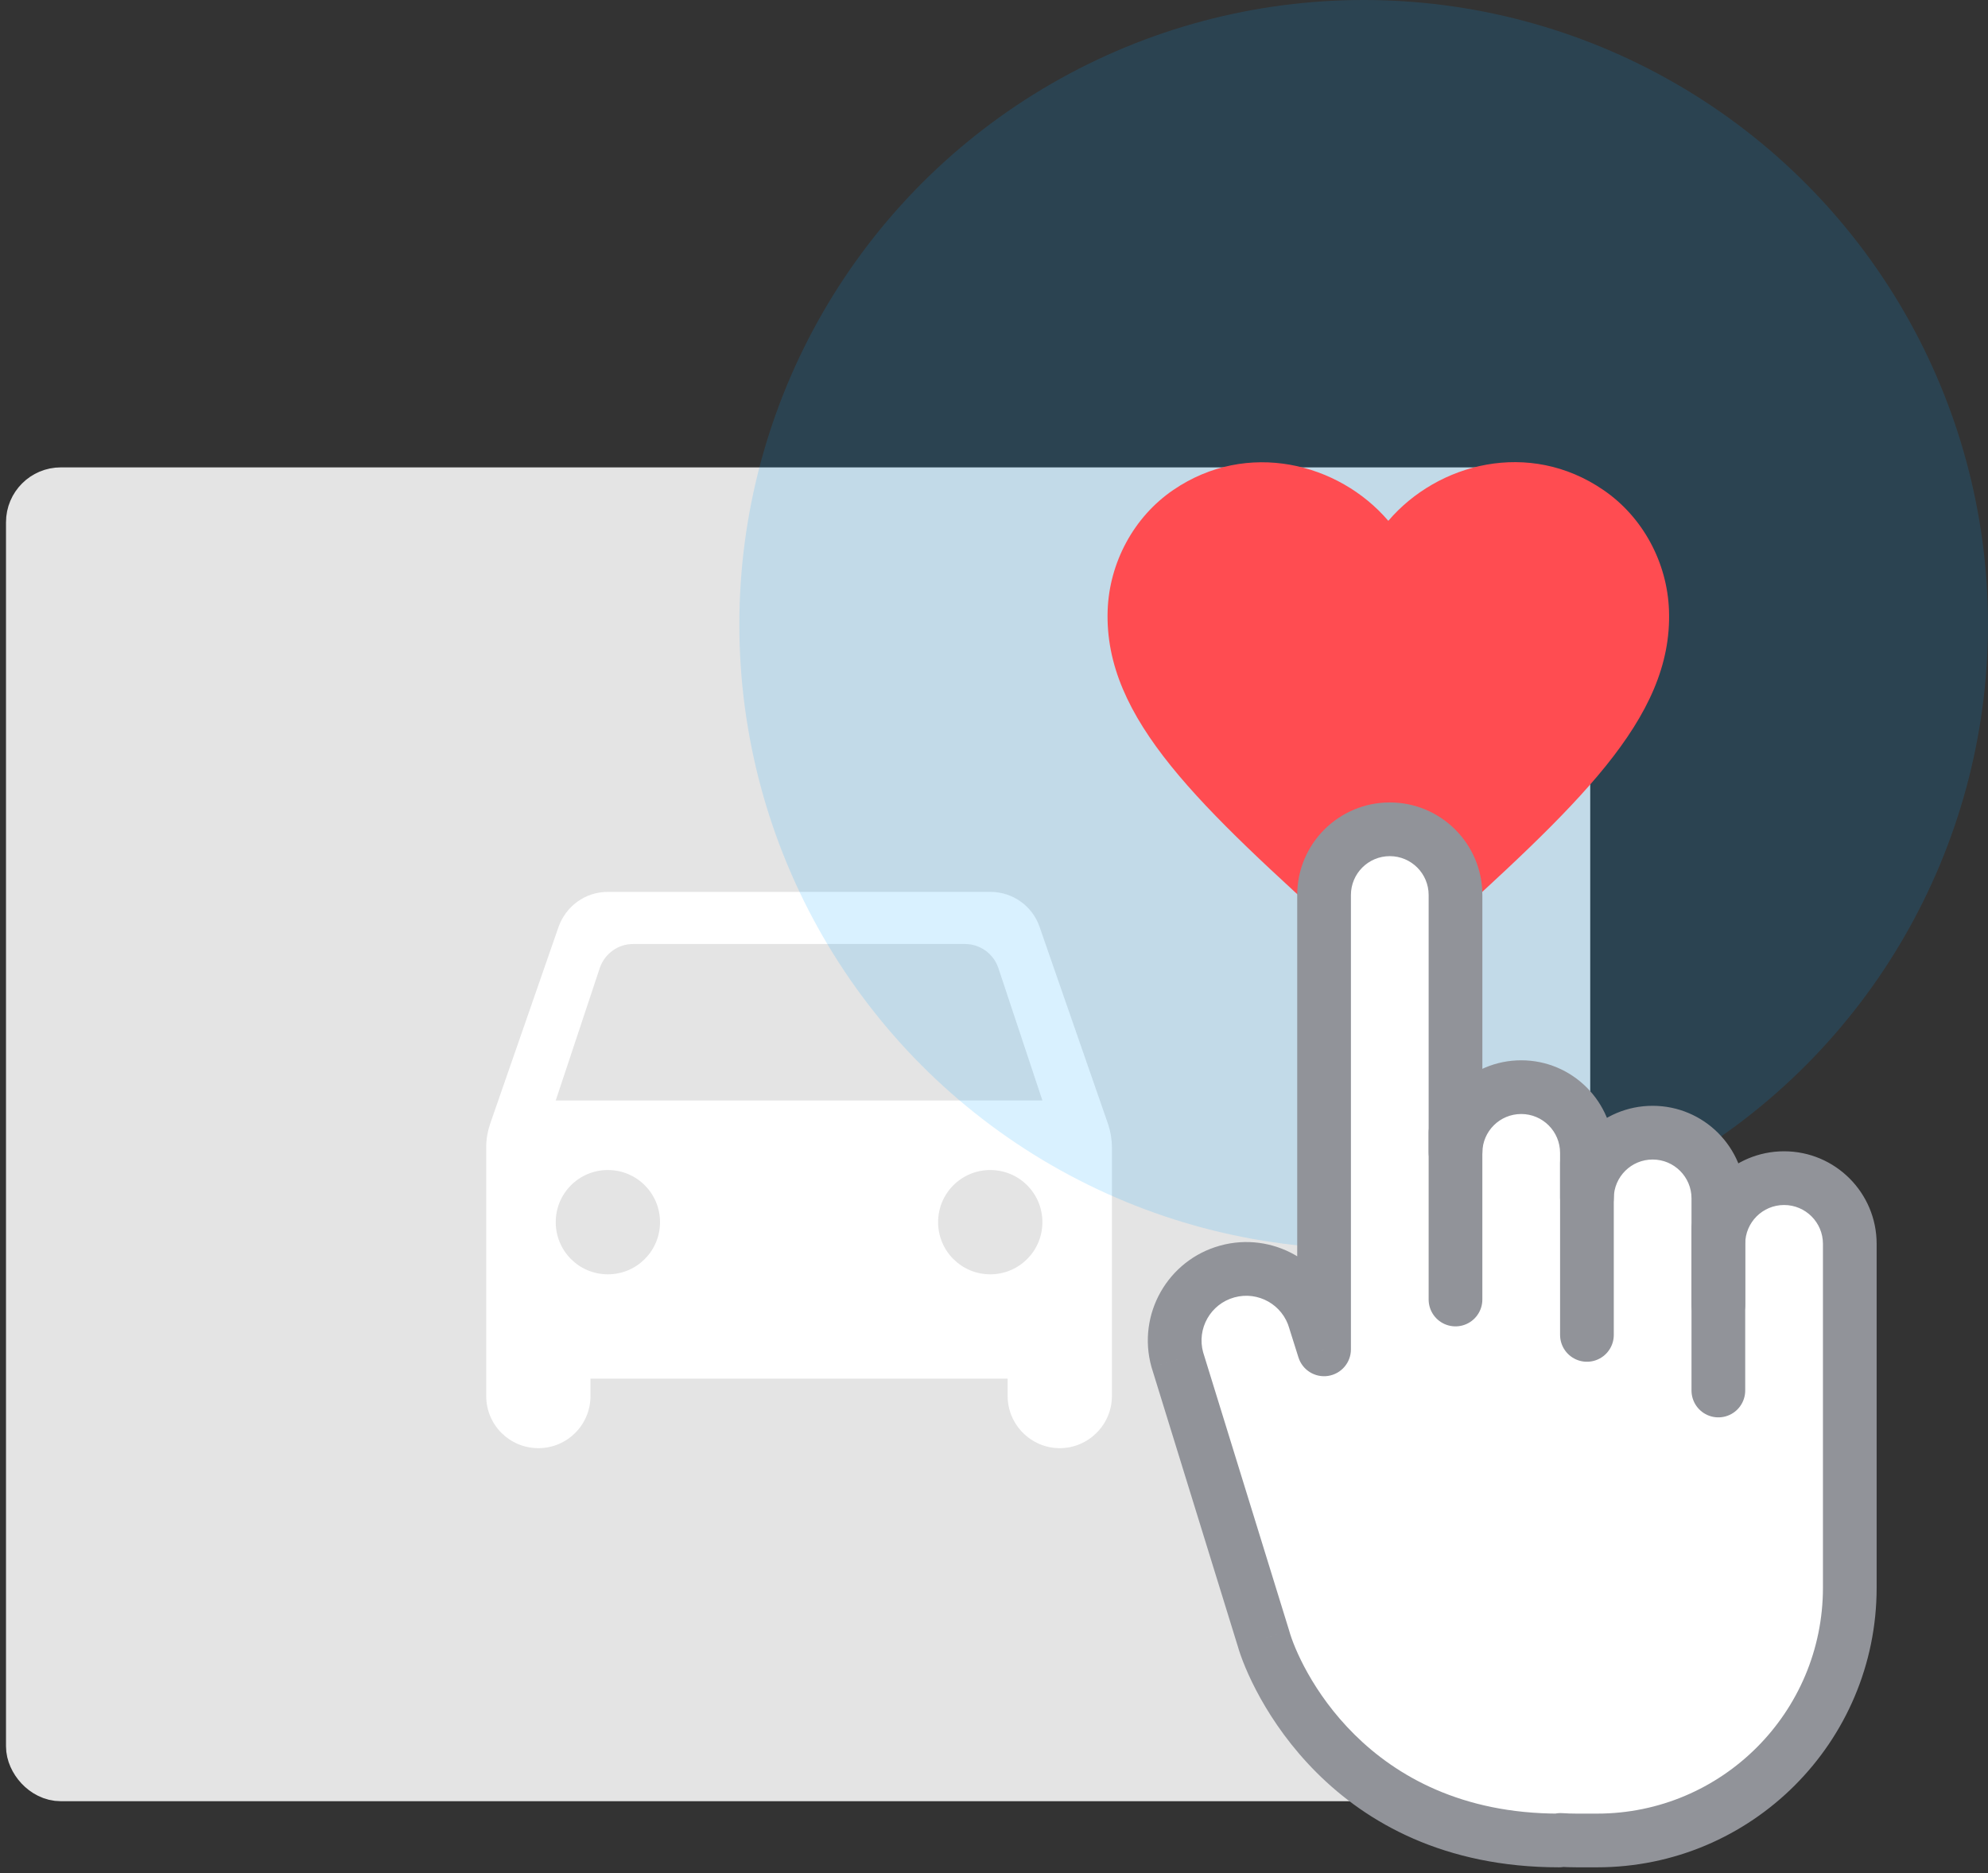 <svg width="121" height="114" viewBox="0 0 121 114" fill="none" xmlns="http://www.w3.org/2000/svg">
<rect x="0" y="0" width="121" height="114" fill="#333333" stroke="none"/>
<rect x="2" y="30.077" width="93.155" height="77.902" rx="1.704" fill="#E4E4E4" stroke="#E4E4E4" stroke-width="3.269"/>
<path d="M63.276 56.412C62.853 55.164 61.668 54.275 60.272 54.275H36.998C35.602 54.275 34.438 55.164 33.994 56.412L29.826 68.409C29.678 68.853 29.593 69.319 29.593 69.805V84.954C29.593 86.71 31.011 88.128 32.767 88.128C34.523 88.128 35.94 86.71 35.94 84.954V83.896H61.33V84.954C61.33 86.689 62.747 88.128 64.503 88.128C66.238 88.128 67.677 86.71 67.677 84.954V69.805C67.677 69.34 67.592 68.853 67.444 68.409L63.276 56.412ZM36.998 77.549C35.242 77.549 33.825 76.131 33.825 74.375C33.825 72.619 35.242 71.202 36.998 71.202C38.754 71.202 40.172 72.619 40.172 74.375C40.172 76.131 38.754 77.549 36.998 77.549ZM60.272 77.549C58.516 77.549 57.098 76.131 57.098 74.375C57.098 72.619 58.516 71.202 60.272 71.202C62.028 71.202 63.446 72.619 63.446 74.375C63.446 76.131 62.028 77.549 60.272 77.549ZM33.825 66.97L36.512 58.888C36.808 58.041 37.612 57.449 38.522 57.449H58.748C59.658 57.449 60.462 58.041 60.758 58.888L63.446 66.97H33.825Z" fill="white"/>
<circle cx="83" cy="38" r="38" fill="#00A3FF" fill-opacity="0.15"/>
<path d="M86.806 57.389C85.508 58.568 83.509 58.568 82.211 57.372L82.023 57.201C73.054 49.086 67.195 43.773 67.417 37.145C67.519 34.241 69.005 31.456 71.414 29.816C75.924 26.741 81.493 28.176 84.5 31.696C87.507 28.176 93.076 26.724 97.586 29.816C99.995 31.456 101.481 34.241 101.583 37.145C101.823 43.773 95.946 49.086 86.977 57.235L86.806 57.389Z" fill="#FF4C51"/>
<path fill-rule="evenodd" clip-rule="evenodd" d="M84.59 50.467C86.799 50.467 88.589 52.258 88.589 54.467V70.124C88.608 67.931 90.391 66.159 92.589 66.159C94.798 66.159 96.589 67.95 96.589 70.159V72.893C96.607 70.7 98.391 68.928 100.588 68.928C102.797 68.928 104.588 70.719 104.588 72.928V79.389H104.589V75.696C104.589 73.487 106.379 71.696 108.588 71.696C110.797 71.696 112.588 73.487 112.588 75.696V79.389V83.08V96.618C112.588 105.115 105.701 112.002 97.204 112.002H95.974C95.638 112.002 95.306 111.991 94.976 111.97C94.952 111.983 94.926 111.994 94.897 112.002C81.974 112.002 77.54 102.014 76.898 99.695L71.656 82.741C71.013 80.422 72.372 78.021 74.691 77.379C77.01 76.736 79.41 78.095 80.053 80.413L80.59 82.116V54.467C80.59 52.258 82.38 50.467 84.59 50.467Z" fill="white"/>
<path d="M88.589 70.124L90.224 70.138C90.216 71.038 89.482 71.762 88.582 71.758C87.682 71.755 86.955 71.024 86.955 70.124H88.589ZM96.589 72.893L98.223 72.907C98.215 73.807 97.482 74.531 96.582 74.528C95.682 74.524 94.954 73.793 94.954 72.893H96.589ZM104.588 79.389V81.023C103.685 81.023 102.954 80.291 102.954 79.389H104.588ZM104.589 79.389H106.223C106.223 80.291 105.491 81.023 104.589 81.023V79.389ZM94.976 111.97L94.193 110.536C94.465 110.388 94.772 110.32 95.08 110.339L94.976 111.97ZM94.897 112.002L95.333 113.577C95.191 113.616 95.044 113.636 94.897 113.636V112.002ZM76.898 99.695L78.459 99.212C78.464 99.228 78.468 99.243 78.473 99.259L76.898 99.695ZM71.656 82.741L70.095 83.224C70.09 83.208 70.085 83.193 70.081 83.177L71.656 82.741ZM74.691 77.379L75.127 78.954L74.691 77.379ZM80.053 80.413L78.494 80.905C78.489 80.887 78.483 80.868 78.478 80.85L80.053 80.413ZM80.59 82.116H82.224C82.224 82.922 81.635 83.608 80.838 83.731C80.041 83.854 79.273 83.376 79.031 82.607L80.59 82.116ZM86.955 54.467C86.955 53.16 85.896 52.101 84.59 52.101V48.833C87.701 48.833 90.224 51.355 90.224 54.467H86.955ZM86.955 70.124V54.467H90.224V70.124H86.955ZM92.589 67.793C91.289 67.793 90.234 68.841 90.224 70.138L86.955 70.11C86.981 67.021 89.493 64.525 92.589 64.525V67.793ZM94.954 70.159C94.954 68.852 93.895 67.793 92.589 67.793V64.525C95.701 64.525 98.223 67.047 98.223 70.159H94.954ZM94.954 72.893V70.159H98.223V72.893H94.954ZM100.588 70.563C99.289 70.563 98.234 71.611 98.223 72.907L94.954 72.879C94.981 69.79 97.493 67.294 100.588 67.294V70.563ZM102.954 72.928C102.954 71.622 101.895 70.563 100.588 70.563V67.294C103.7 67.294 106.222 69.817 106.222 72.928H102.954ZM102.954 79.389V72.928H106.222V79.389H102.954ZM104.589 81.023H104.588V77.754H104.589V81.023ZM102.954 79.389V75.696H106.223V79.389H102.954ZM102.954 75.696C102.954 72.585 105.477 70.062 108.588 70.062V73.331C107.282 73.331 106.223 74.39 106.223 75.696H102.954ZM108.588 70.062C111.7 70.062 114.222 72.585 114.222 75.696H110.954C110.954 74.39 109.895 73.331 108.588 73.331V70.062ZM114.222 75.696V79.389H110.954V75.696H114.222ZM110.954 83.08V79.389H114.222V83.08H110.954ZM110.954 96.618V83.08H114.222V96.618H110.954ZM97.204 110.368C104.798 110.368 110.954 104.212 110.954 96.618H114.222C114.222 106.017 106.603 113.636 97.204 113.636V110.368ZM95.974 110.368H97.204V113.636H95.974V110.368ZM95.08 110.339C95.376 110.358 95.673 110.368 95.974 110.368V113.636C95.604 113.636 95.236 113.625 94.872 113.601L95.08 110.339ZM94.46 110.427C94.378 110.45 94.287 110.485 94.193 110.536L95.759 113.405C95.617 113.482 95.474 113.538 95.333 113.577L94.46 110.427ZM78.473 99.259C79.024 101.247 83.038 110.368 94.897 110.368V113.636C80.911 113.636 76.057 102.781 75.323 100.132L78.473 99.259ZM73.218 82.258L78.459 99.212L75.336 100.178L70.095 83.224L73.218 82.258ZM75.127 78.954C73.678 79.355 72.829 80.855 73.231 82.304L70.081 83.177C69.198 79.989 71.066 76.688 74.254 75.804L75.127 78.954ZM78.478 80.85C78.076 79.401 76.576 78.552 75.127 78.954L74.254 75.804C77.443 74.92 80.744 76.788 81.628 79.977L78.478 80.85ZM79.031 82.607L78.494 80.905L81.612 79.922L82.148 81.624L79.031 82.607ZM82.224 54.467V82.116H78.955V54.467H82.224ZM84.59 52.101C83.283 52.101 82.224 53.16 82.224 54.467H78.955C78.955 51.355 81.478 48.833 84.59 48.833V52.101Z" fill="#919399"/>
<path d="M104.588 74.774L104.588 84.62" stroke="#919399" stroke-width="3.269" stroke-linecap="round"/>
<path d="M96.589 70.774L96.589 81.235" stroke="#919399" stroke-width="3.269" stroke-linecap="round"/>
<path d="M88.589 68.929L88.589 79.082" stroke="#919399" stroke-width="3.269" stroke-linecap="round"/>
</svg>

